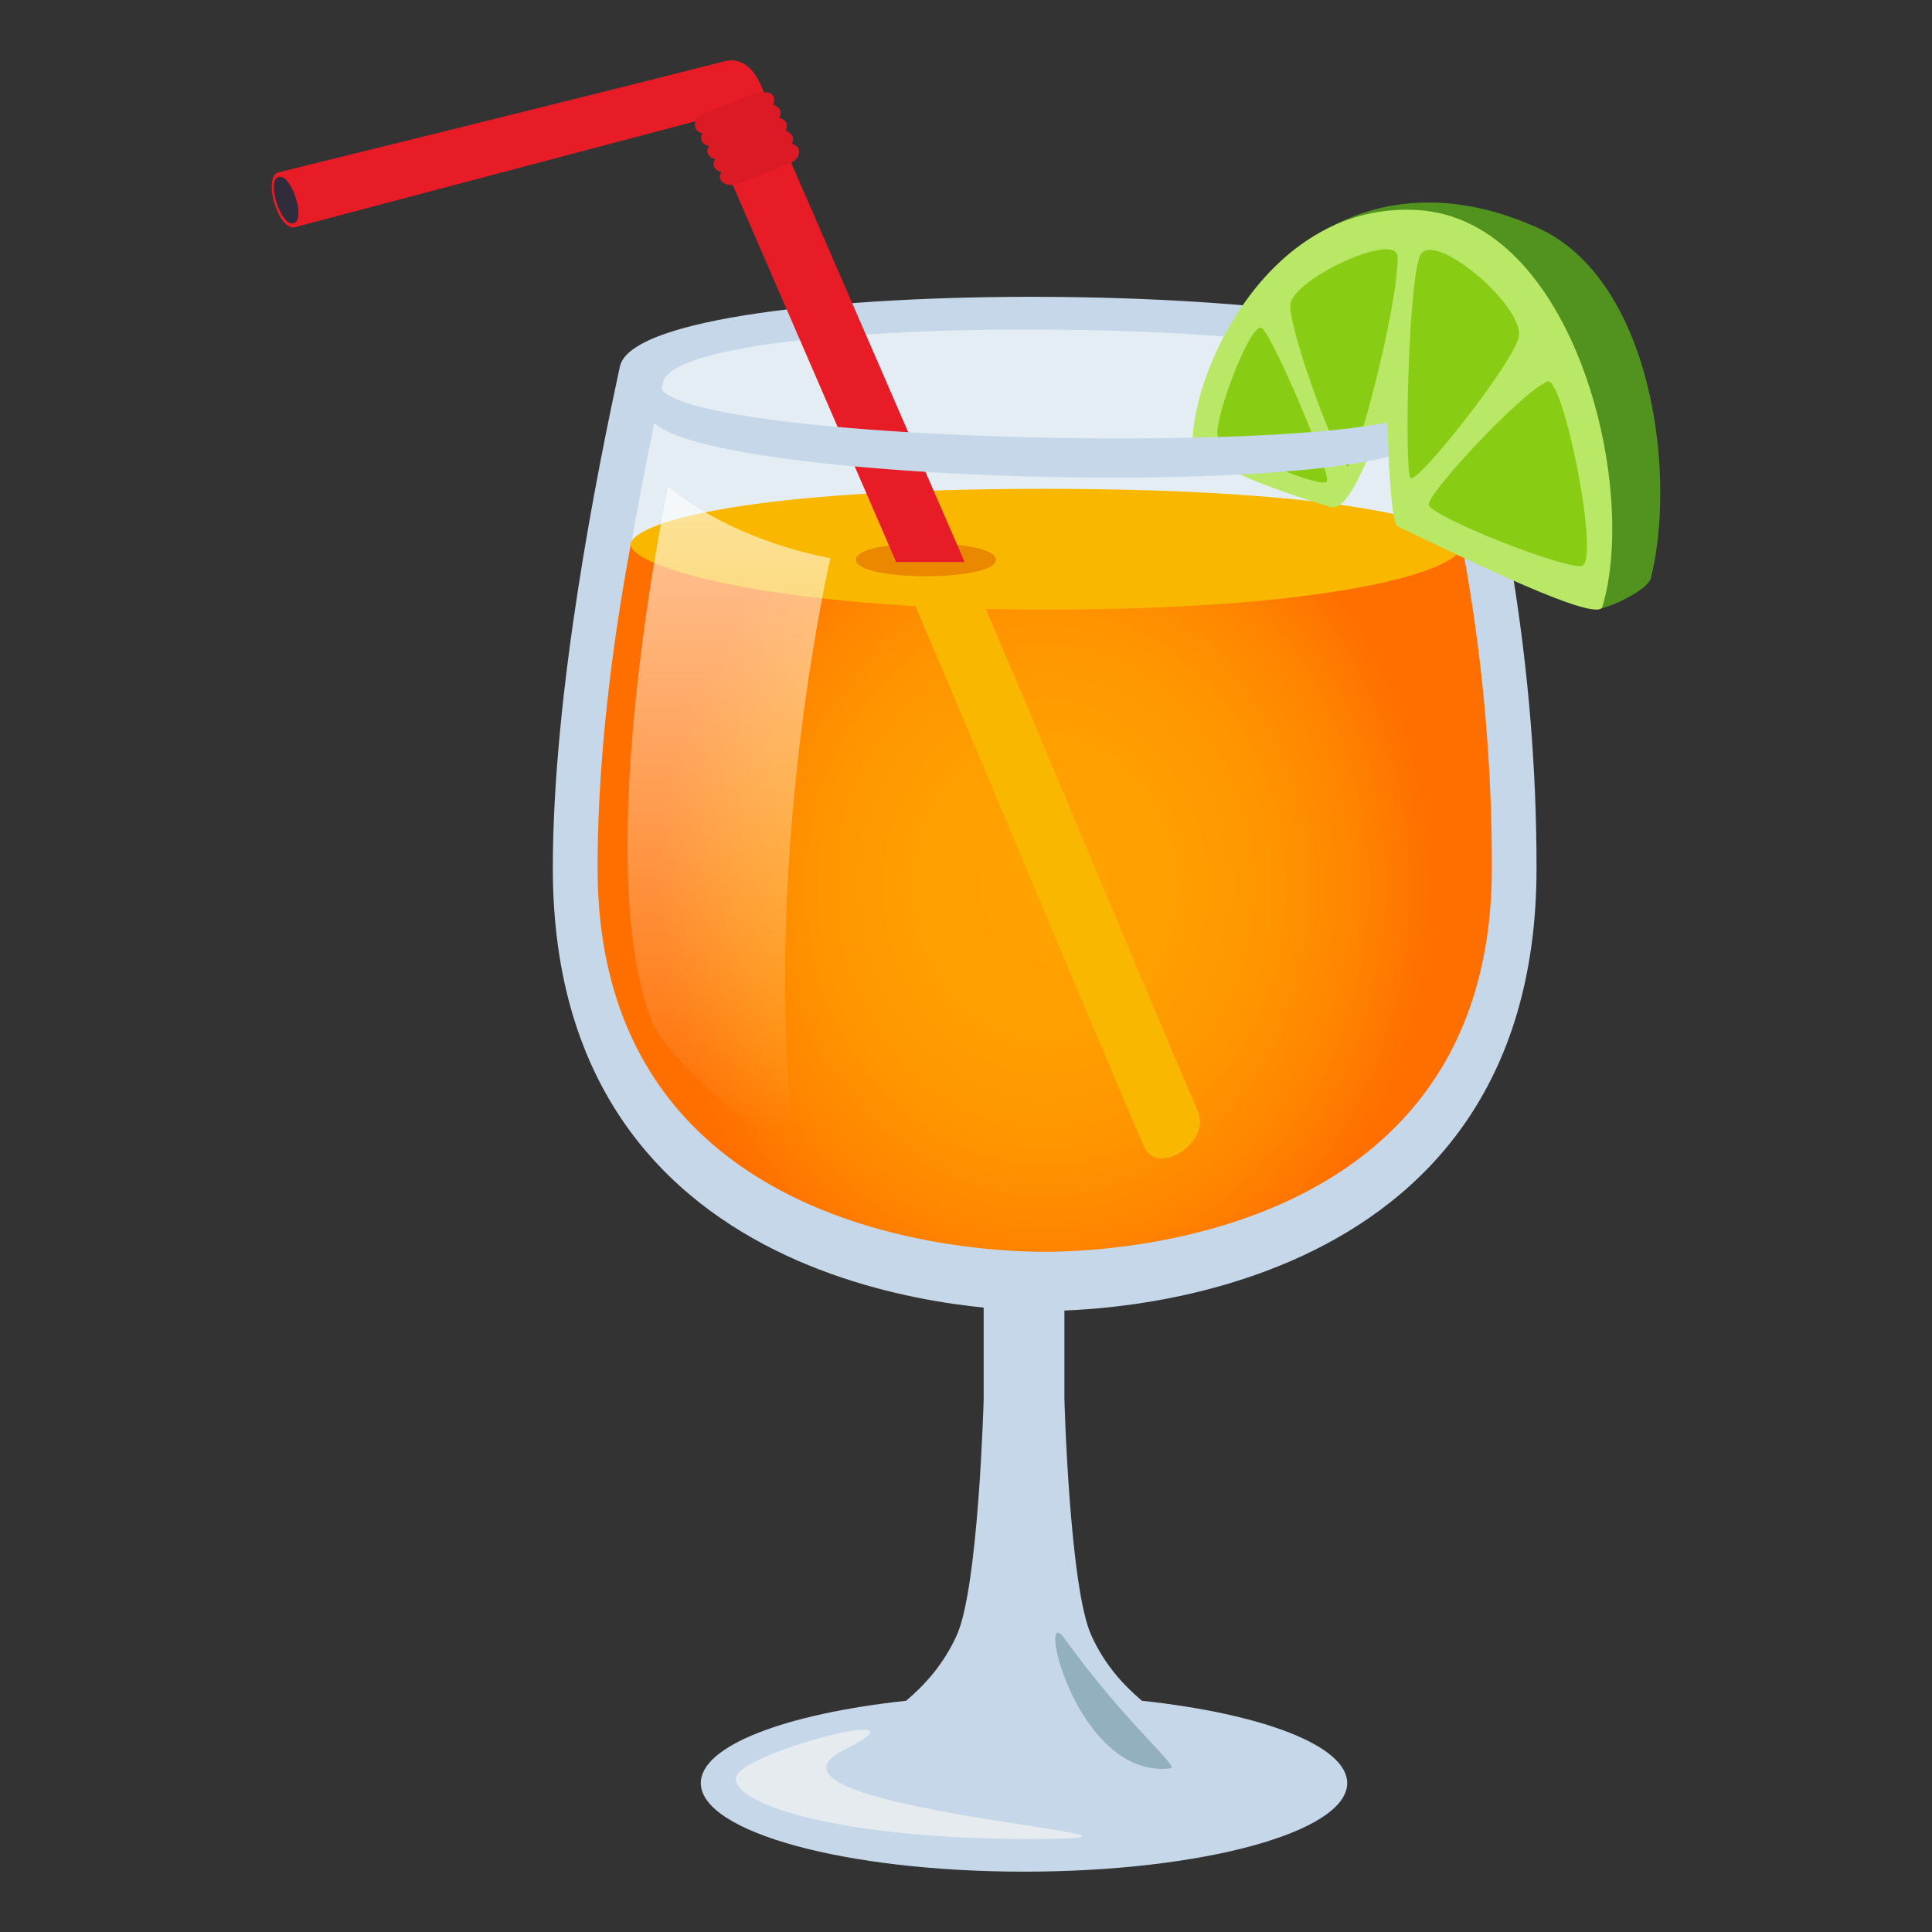 <svg xmlns="http://www.w3.org/2000/svg" width="64" height="64" viewBox="0 0 64 64"><rect x="0" y="0" width="64" height="64" fill="#333333" stroke="none"/><path fill="#C5D7E8" d="M30.016 56.34c.582-.493 1.223-1.169 1.674-2.162.727-1.586.895-7.82.895-7.82v-5.866h2.675v5.866s.168 6.234.893 7.82c.451.993 1.09 1.669 1.676 2.162 3.979.428 6.799 1.487 6.799 2.727 0 1.62-4.791 2.934-10.705 2.934s-10.708-1.313-10.708-2.934c-.002-1.24 2.821-2.299 6.801-2.727z"/><path fill="#C5D7E8" d="M48.678 12.138c-.724-2.951-27.453-3.195-28.142 0-.74 3.423-2.223 10.755-2.223 16.62 0 14.666 15.193 14.666 16.294 14.666 1.1 0 16.293 0 16.293-14.666 0-6.844-1.168-12.335-2.222-16.62z"/><path fill="#E3EDF3" d="M47.27 12.74c-.57-2.318-24.781-2.52-25.31-.065a132.82 132.82 0 0 0-1.045 5.323l27.505-.002c-.342-1.85-.74-3.59-1.15-5.256z"/><radialGradient id="1f379-a" cx="84.283" cy="28.986" r="14.823" gradientTransform="matrix(.866 0 0 .999 -38.375 .417)" gradientUnits="userSpaceOnUse"><stop offset="0" stop-color="#ffa200"/><stop offset=".332" stop-color="#ff9f00"/><stop offset=".579" stop-color="#ff9500"/><stop offset=".798" stop-color="#ff8500"/><stop offset="1" stop-color="#ff6f00"/></radialGradient><path fill="url(#1f379-a)" d="M48.42 17.998c-.186-.978-27.33-.981-27.515-.004-.428 2.264-1.109 6.479-1.109 10.761 0 12.099 12.338 12.712 14.812 12.712 2.473 0 14.811-.613 14.811-12.712a57.515 57.515 0 0 0-.999-10.757z"/><path fill="#F9B700" d="M48.42 17.97c-.264-.687-4.064-1.777-13.813-1.777-9.751 0-13.425 1.074-13.703 1.776-.283.72 4.35 2.224 13.703 2.224 10.129-.001 14.118-1.417 13.813-2.223z"/><path fill="#E6EBEF" d="M34.068 60.919c7.199 0-10.046-.97-6.101-2.953 3.213-1.618-3.592.1-3.592.948 0 .936 3.752 2.005 9.693 2.005z"/><path fill="#93B0C0" d="M35.258 54.272c2.08 2.88 3.838 4.271 3.518 4.309-3.145.364-4.469-5.62-3.518-4.309z"/><path fill="#529320" d="M39.557 14.749c.52-4.964 4.932-10.08 11.359-7.214 3.803 1.695 4.635 8.157 3.773 11.611-.104.414-1.422 1.019-1.818 1.04-.385.019-3.613-5.797-6.932-6.188-1.595-.185-6.382.751-6.382.751z"/><path fill="#B8E866" d="M39.504 14.691c0-2.45 2.557-8.03 7.461-7.732 5.15.31 7.33 9.102 6.115 13.143-.164.55-4.398-1.528-6.783-2.667-.273-.13-.295-3.299-.41-3.348-.248-.105-1.051 2.936-1.818 2.705-3.165-.951-4.565-1.799-4.565-2.101z"/><path fill="#89CC14" d="M46.299 8.521c0-.909-3.557.754-3.557 1.601 0 .995 1.645 5.354 1.904 5.323.276-.032 1.653-5.211 1.653-6.924zM41.803 10.872c-.379-.286-1.746 3.397-1.43 3.654.51.455 3.477 1.704 3.586 1.414.111-.315-1.754-4.732-2.156-5.068zM52.381 18.754c.664-.05-.594-6.332-1.123-6.115-.844.336-3.98 3.717-3.932 4.078.051.385 4.358 2.09 5.055 2.037zM50.301 11.212c.307-1.012-2.947-3.76-3.283-2.691-.393 1.244-.488 7.097-.293 7.31.205.23 3.25-3.602 3.576-4.619z"/><path fill="#F9B700" d="M37.895 37.982c.434 1.011 2.227-.146 1.789-1.154-1.992-4.643-5.234-12.479-7.232-17.122-.723-.205-1.748-.026-2.393-.246 2.195 5.107 5.642 13.414 7.836 18.522z"/><path fill="#EA8800" d="M32.99 18.54c0 .731-4.641.731-4.641 0 0-.723 4.641-.723 4.641 0z"/><path fill="#E81C27" d="M31.954 18.618L25.946 4.784c-.641.252-1.295.477-1.955.688l5.695 13.146h2.268zM9.227 5.708s10.211-2.511 14.76-3.675c.307-.079.906-.108 1.314 1.022l-1.979.887L9.778 7.524c-.549.163-1.1-1.659-.551-1.816z"/><path fill="#DB1A25" d="M23.034 4.244c-.059-.223.041-.384.293-.483l1.717-.687c.498-.077.689.058.566.396.232.076.303.22.207.431.236.078.307.223.205.434.199.05.318.238.201.432.412.095.264.516-.057.644l-1.711.685c-.307.123-.764-.07-.559-.4-.232-.051-.324-.24-.209-.429-.23-.053-.32-.241-.203-.432-.234-.049-.328-.239-.211-.429-.105-.005-.181-.055-.239-.162-.03-.067.035.068 0 0z"/><path fill="#302C3B" d="M22.938 4.182c.037.065-.039-.067 0 0zM9.731 7.398c.418-.124-.086-1.662-.504-1.536-.418.125.086 1.662.504 1.536z"/><path fill="#C5D7E8" d="M45.939 13.999c-5.164 1.02-22.935.506-24.039-1.121a33.573 33.573 0 0 0-.303 1.048c1.408 1.855 19.146 2.53 24.397 1.203.001 0 .001-.579-.055-1.13z"/><linearGradient id="1f379-b" gradientUnits="userSpaceOnUse" x1="24.148" y1="37.557" x2="24.148" y2="13.15"><stop offset="0" stop-color="#fff" stop-opacity="0"/><stop offset=".114" stop-color="#fff" stop-opacity=".114"/><stop offset="1" stop-color="#fff"/></linearGradient><path opacity=".7" fill="url(#1f379-b)" d="M22.133 16.118s-2.633 12.368-.535 17.735c.488 1.247 4.797 5.2 4.605 3.098-.842-9.249 1.305-18.463 1.305-18.463s-3.099-.49-5.375-2.37z"/></svg>